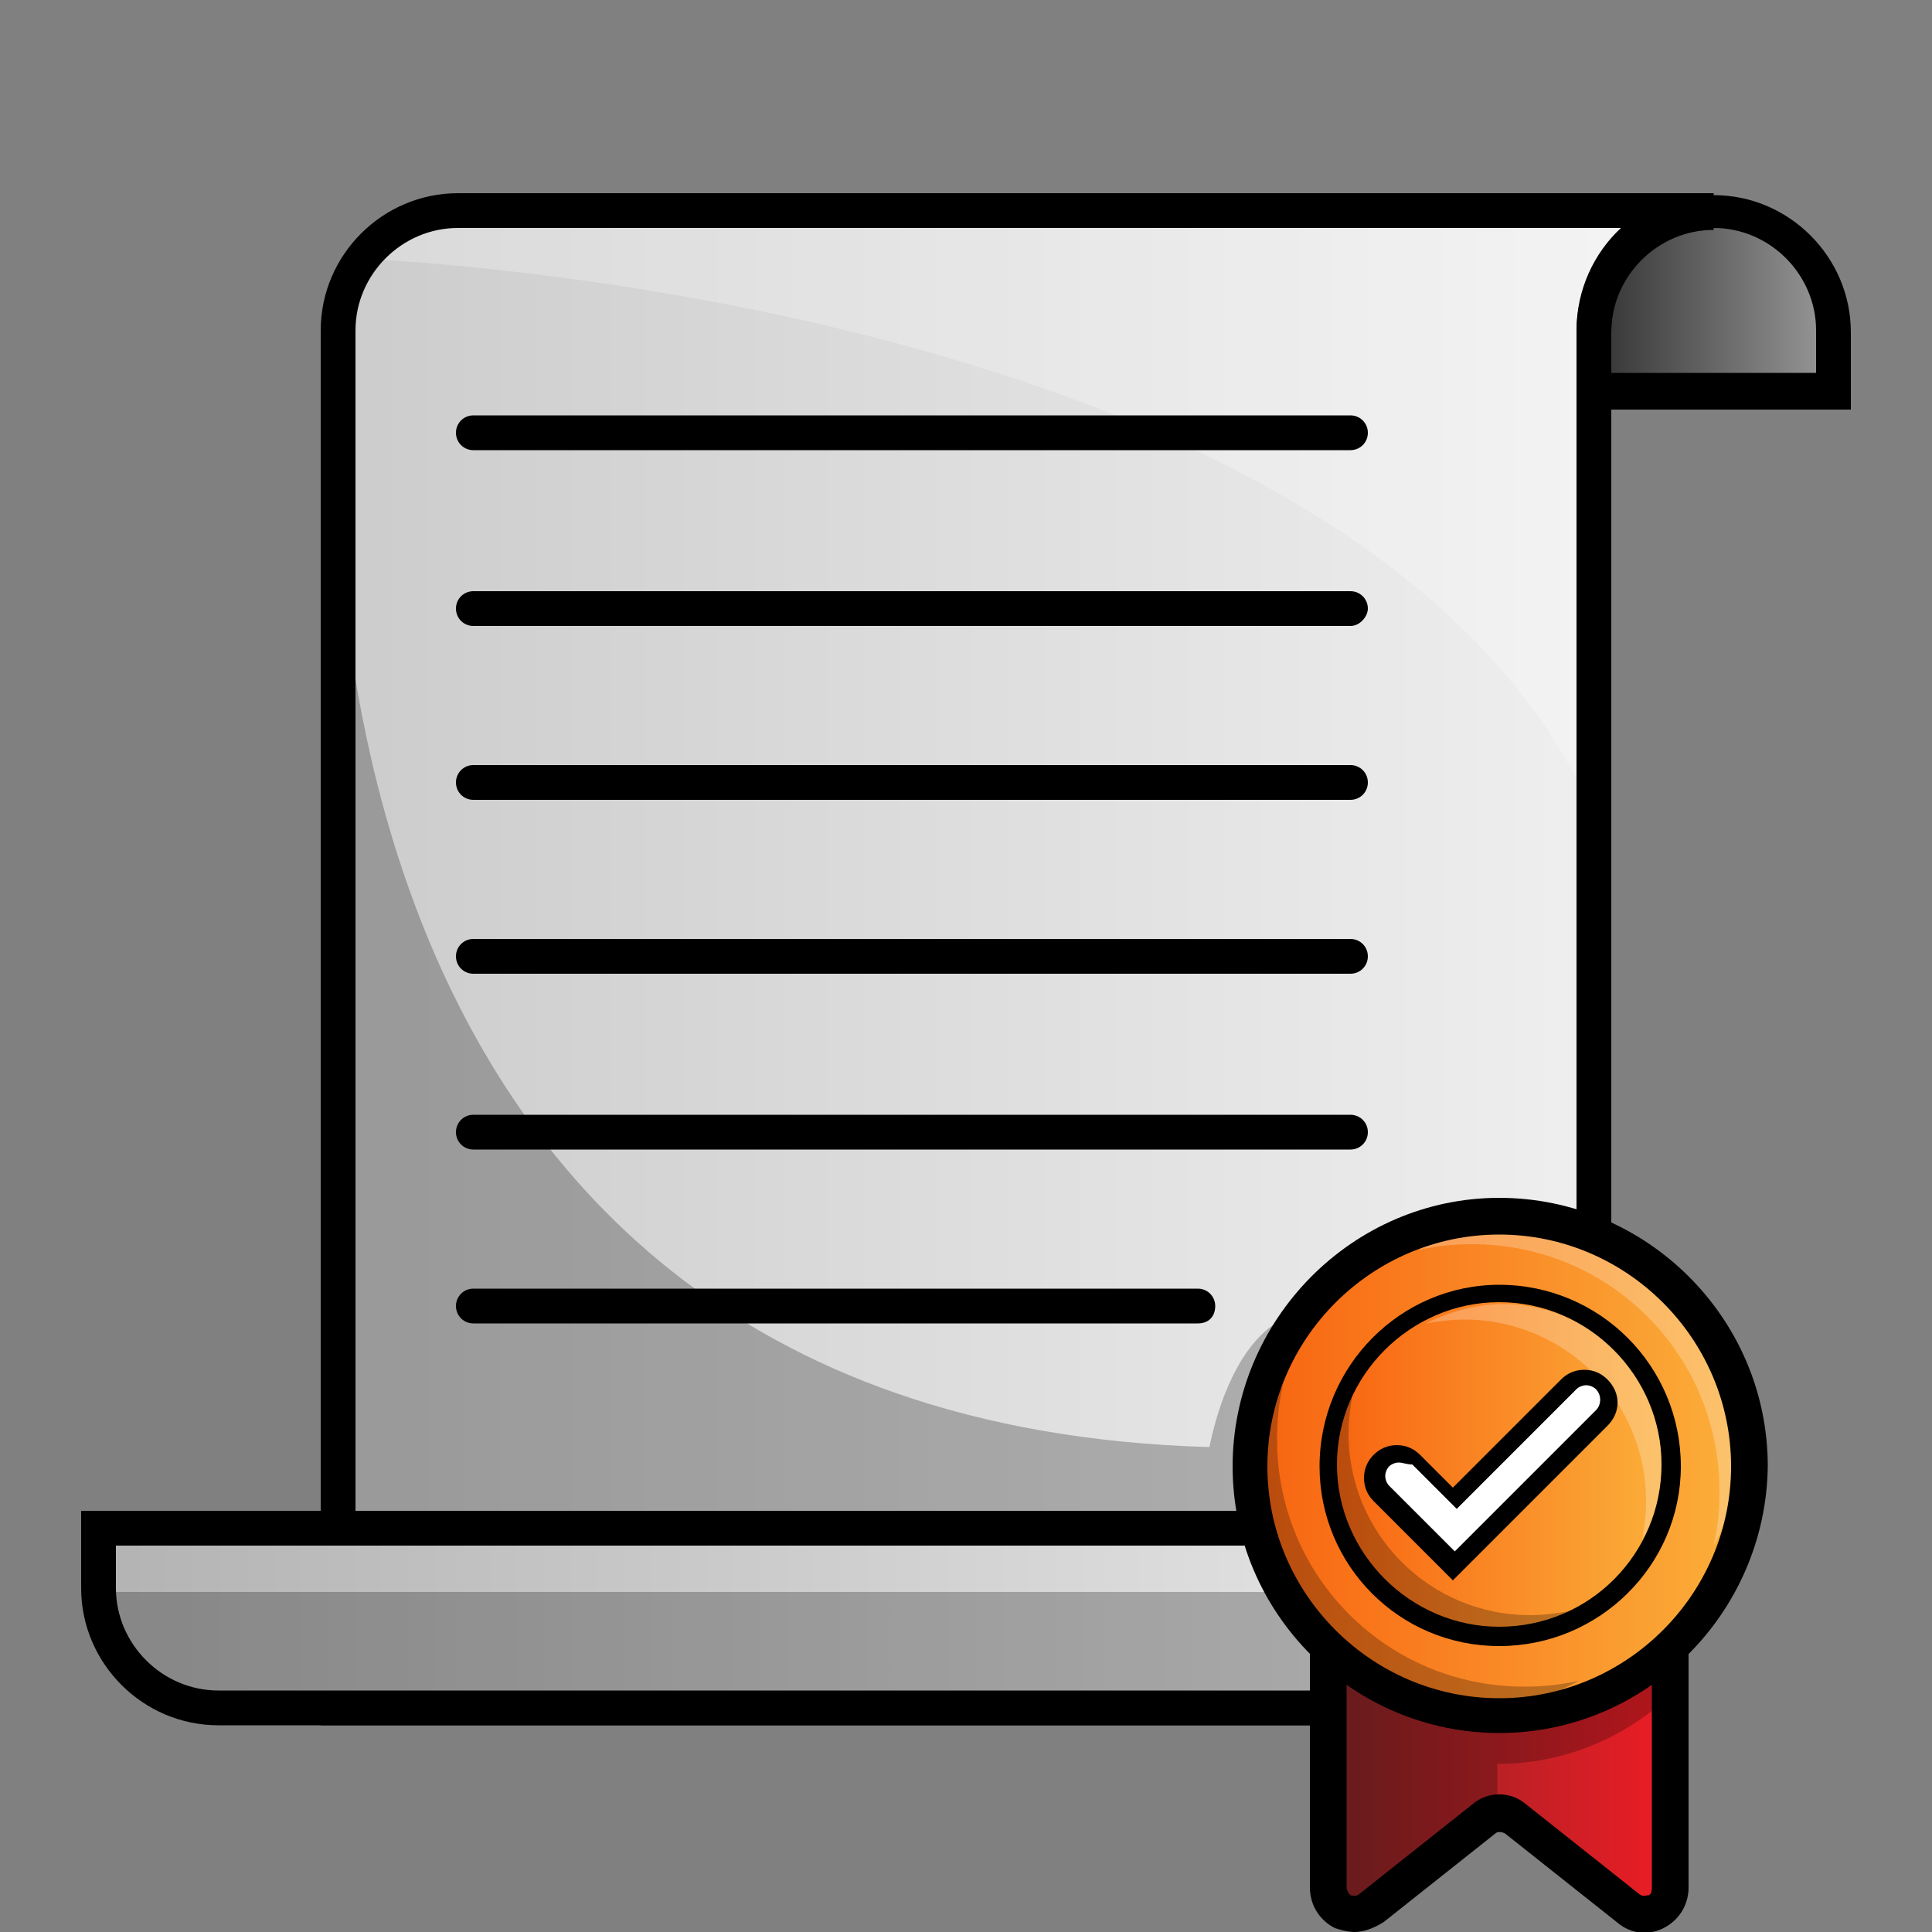 <?xml version="1.0" encoding="utf-8"?>
<!-- Generator: Adobe Illustrator 28.1.0, SVG Export Plug-In . SVG Version: 6.00 Build 0)  -->
<svg version="1.1" id="Artes" xmlns="http://www.w3.org/2000/svg" xmlns:xlink="http://www.w3.org/1999/xlink" x="0px" y="0px"
	 viewBox="0 0 100 100" style="enable-background:new 0 0 100 100;" xml:space="preserve">
<rect x="0" y="0" width="100" height="100" fill="#808080" stroke="none"/>
<style type="text/css">
	.st0{fill:url(#SVGID_1_);}
	.st1{opacity:0.15;}
	.st2{fill:url(#SVGID_00000050652757235875890130000014282079267046137257_);}
	.st3{fill:url(#SVGID_00000124127358947935000470000013627484181914361237_);}
	.st4{opacity:0.25;}
	.st5{opacity:0.25;fill:#FFFFFF;}
	.st6{fill:url(#SVGID_00000141422104761486204860000015352451872847476894_);}
	.st7{fill:url(#SVGID_00000031171090372813328100000014127377308330184358_);}
	.st8{fill:url(#SVGID_00000119834525797842840580000012475060210029375670_);}
	.st9{fill:url(#SVGID_00000003802536120176379350000015573986006395878296_);}
	.st10{opacity:0.35;fill:#FFFFFF;}
	.st11{fill:#FFFFFF;}
	.st12{fill:none;}
	.st13{fill:url(#SVGID_00000150072724714732145230000017285942220544721839_);}
	.st14{fill:url(#SVGID_00000121981254630033009170000012931506791540225980_);}
	.st15{fill:url(#SVGID_00000178180207782544286250000008639375092602041524_);}
	.st16{fill:url(#SVGID_00000077298826099201862350000010254124647346224302_);}
	.st17{fill:url(#SVGID_00000013182951441835881130000009157600364720399787_);}
	.st18{fill:url(#SVGID_00000116215367398844703400000012421794024546330804_);}
	.st19{fill:url(#SVGID_00000137121294896341456610000018320133865721354922_);}
	.st20{fill:url(#SVGID_00000015315277085468392030000015883645853267784845_);}
	.st21{fill:url(#SVGID_00000036930506752026626640000006176576170321602715_);}
	.st22{fill-rule:evenodd;clip-rule:evenodd;fill:url(#SVGID_00000082341208521402541050000002393659905563738302_);}
	.st23{fill-rule:evenodd;clip-rule:evenodd;fill:url(#SVGID_00000077297629174663093300000011407348793401661620_);}
	.st24{opacity:0.25;fill-rule:evenodd;clip-rule:evenodd;fill:#FFFFFF;}
	.st25{opacity:0.25;fill-rule:evenodd;clip-rule:evenodd;}
	.st26{fill:url(#SVGID_00000118355139064112615210000005042392124259769742_);}
	.st27{fill:url(#SVGID_00000008870786966580021580000004730730985091766959_);}
	.st28{fill:url(#SVGID_00000059277013215728757340000006183081305113201805_);}
	.st29{fill:url(#SVGID_00000048490253976743552690000003085354246678102658_);}
	.st30{fill:url(#SVGID_00000092457000336029956070000002103914982907641500_);}
	.st31{fill:url(#SVGID_00000178916763635151252050000002218169913429660332_);}
	.st32{fill:url(#SVGID_00000094617808878764752030000007211628922213718946_);}
	.st33{fill:url(#SVGID_00000179625444387283030540000016531125929867516320_);}
	.st34{fill:url(#SVGID_00000154411055948197504490000005031036477912857772_);}
	.st35{fill:url(#SVGID_00000139256412977575036050000008322912796061208720_);}
	.st36{fill:url(#SVGID_00000130631079792924812510000008855438646059734930_);}
	.st37{fill-rule:evenodd;clip-rule:evenodd;fill:url(#SVGID_00000035507133818525866650000006084292329227089025_);}
	.st38{fill:url(#SVGID_00000120550962912920363820000000427088549495300513_);}
	.st39{fill:url(#SVGID_00000177477054303430862570000017326172405463551635_);}
	.st40{fill-rule:evenodd;clip-rule:evenodd;}
	.st41{fill:url(#SVGID_00000070832106784068602610000006484091322862229640_);}
	.st42{clip-path:url(#SVGID_00000157286351065474533980000015338489538039527555_);}
	.st43{fill:url(#SVGID_00000080892233145256836920000009026590610919704251_);}
	.st44{fill:url(#SVGID_00000108272351692699808310000012655786588220905607_);}
	.st45{fill:url(#SVGID_00000111901733571843768370000017077615733486922667_);}
	.st46{fill:url(#SVGID_00000005984278703839065330000004215053066887989930_);}
	.st47{clip-path:url(#SVGID_00000077294278023340241400000014037919235206260668_);}
	.st48{fill:url(#SVGID_00000016077173031420533000000014729200037325899408_);}
	.st49{fill:url(#SVGID_00000143596470227245991410000011501777640631775658_);}
	.st50{fill:url(#SVGID_00000007399571951304225990000003932263803211730860_);}
	.st51{fill:url(#SVGID_00000067956699831656752540000016585972218591263367_);}
	.st52{fill:url(#SVGID_00000145050847101485230190000016189854934643470474_);}
	.st53{fill:url(#SVGID_00000101793050830959476600000005666086915538717607_);}
	.st54{fill:url(#SVGID_00000041992500260321401890000015143970971492388028_);}
	.st55{fill:url(#SVGID_00000178906573359568682400000009369476871091678097_);}
	.st56{fill:url(#SVGID_00000023280155184447430420000010155244899602879617_);}
	.st57{fill:url(#SVGID_00000022535155768120597240000001275706329655869620_);}
	.st58{fill:url(#SVGID_00000176766038323064752020000000182601770798674076_);}
	.st59{fill:url(#SVGID_00000147925616206951545850000002109676948251250861_);}
	.st60{fill:url(#SVGID_00000124120367077586555370000005215132197977542788_);}
	.st61{fill:url(#SVGID_00000147898695687834811290000005363564317089508023_);}
	.st62{fill:url(#SVGID_00000160882385427764039680000004978584033058917536_);}
	.st63{fill:url(#SVGID_00000017494319880964579620000007882048448842833294_);}
	.st64{clip-path:url(#SVGID_00000173119425690635205890000014600064625261171851_);}
	.st65{fill:url(#SVGID_00000160170975627290494110000012136276499272874425_);}
	.st66{fill:url(#SVGID_00000031188803800614498210000006166718121512586117_);}
	.st67{fill:url(#SVGID_00000047061983408563353470000004975149264534410406_);}
	.st68{fill:url(#SVGID_00000040565852064987223110000013154786468566709649_);}
	.st69{fill:url(#SVGID_00000065755497153756705140000005894124773547913898_);}
</style>
<g>
	<g>
		<linearGradient id="SVGID_1_" gradientUnits="userSpaceOnUse" x1="17.499" y1="49.632" x2="88.692" y2="49.632">
			<stop  offset="5.429018e-06" style="stop-color:#CCCCCC"/>
			<stop  offset="1" style="stop-color:#F2F2F2"/>
		</linearGradient>
		<path class="st0" d="M76.3,88.3H17.5V17.1c0-3.4,2.8-6.2,6.2-6.2h65c-3.4,0-6.2,2.8-6.2,6.2v65C82.5,85.6,79.7,88.3,76.3,88.3z"/>
		
			<linearGradient id="SVGID_00000072279181585232746430000005543654037491315388_" gradientUnits="userSpaceOnUse" x1="82.501" y1="15.583" x2="94.882" y2="15.583">
			<stop  offset="5.881880e-06" style="stop-color:#333333"/>
			<stop  offset="1" style="stop-color:#999999"/>
		</linearGradient>
		<path style="fill:url(#SVGID_00000072279181585232746430000005543654037491315388_);" d="M94.9,20.2H82.5v-3.1
			c0-3.4,2.8-6.2,6.2-6.2c3.4,0,6.2,2.8,6.2,6.2V20.2z"/>
		<path class="st5" d="M18.8,13.4c0,0,51.5,1.9,63.6,28.5c0,0-0.2-25.3,0.3-26.7s4.9-4.4,4.9-4.4S25,10.8,23.1,10.8
			S19.4,11.7,18.8,13.4z"/>
		<path d="M76.3,89.3H16.6V17.1c0-3.9,3.2-7.1,7.1-7.1h65v1.9c-2.9,0-5.3,2.4-5.3,5.3v65C83.4,86.1,80.2,89.3,76.3,89.3z M18.4,87.4
			h57.9c2.9,0,5.3-2.4,5.3-5.3v-65c0-2.1,0.9-4,2.3-5.3H23.7c-2.9,0-5.3,2.4-5.3,5.3V87.4z"/>
		
			<linearGradient id="SVGID_00000141458022960125436660000016486310457443493521_" gradientUnits="userSpaceOnUse" x1="5.118" y1="83.681" x2="76.31" y2="83.681">
			<stop  offset="4.976156e-06" style="stop-color:#B3B3B3"/>
			<stop  offset="1" style="stop-color:#E6E6E6"/>
		</linearGradient>
		<path style="fill:url(#SVGID_00000141458022960125436660000016486310457443493521_);" d="M5.1,79v3.1c0,3.4,2.8,6.2,6.2,6.2h65
			c-3.4,0-6.2-2.8-6.2-6.2V79H5.1z"/>
		<path class="st4" d="M5.1,82.4h61.4l2.3,3.1l0,2.9c0,0-55.4,0-57.8,0S5.1,86.5,5.1,82.4z"/>
		<path class="st4" d="M64.6,75c0-0.6,0.1-1.3,0.2-2c0.2-1.6,4.1-6.5,1.2-4.5c-2.2,1.5-3.1,4.9-3.4,6.4
			c-49.4-1.4-45.1-54.8-45.1-54.8l-0.4,0.4l0.4,58.1L64.8,79L64.6,75C64.6,75,64.6,75,64.6,75z"/>
		<path d="M95.8,21.2H81.6v-4c0-3.9,3.2-7.1,7.1-7.1c3.9,0,7.1,3.2,7.1,7.1V21.2z M83.4,19.3H94v-2.2c0-2.9-2.4-5.3-5.3-5.3
			c-2.9,0-5.3,2.4-5.3,5.3V19.3z"/>
		<path d="M76.3,89.3h-65c-3.9,0-7.1-3.2-7.1-7.1v-4H71v4c0,2.9,2.4,5.3,5.3,5.3V89.3z M6,80v2.2c0,2.9,2.4,5.3,5.3,5.3h60.2
			c-1.4-1.3-2.3-3.2-2.3-5.3V80H6z"/>
		<g>
			<path d="M69.9,23.3H24.5c-0.5,0-0.9-0.4-0.9-0.9c0-0.5,0.4-0.9,0.9-0.9h45.4c0.5,0,0.9,0.4,0.9,0.9
				C70.8,22.9,70.4,23.3,69.9,23.3z"/>
			<path d="M69.9,32.4H24.5c-0.5,0-0.9-0.4-0.9-0.9c0-0.5,0.4-0.9,0.9-0.9h45.4c0.5,0,0.9,0.4,0.9,0.9
				C70.8,31.9,70.4,32.4,69.9,32.4z"/>
			<path d="M69.9,41.4H24.5c-0.5,0-0.9-0.4-0.9-0.9s0.4-0.9,0.9-0.9h45.4c0.5,0,0.9,0.4,0.9,0.9S70.4,41.4,69.9,41.4z"/>
			<path d="M69.9,50.4H24.5c-0.5,0-0.9-0.4-0.9-0.9c0-0.5,0.4-0.9,0.9-0.9h45.4c0.5,0,0.9,0.4,0.9,0.9C70.8,50,70.4,50.4,69.9,50.4z
				"/>
			<path d="M69.9,59.5H24.5c-0.5,0-0.9-0.4-0.9-0.9c0-0.5,0.4-0.9,0.9-0.9h45.4c0.5,0,0.9,0.4,0.9,0.9
				C70.8,59.1,70.4,59.5,69.9,59.5z"/>
			<path d="M62,68.5H24.5c-0.5,0-0.9-0.4-0.9-0.9s0.4-0.9,0.9-0.9H62c0.5,0,0.9,0.4,0.9,0.9S62.6,68.5,62,68.5z"/>
		</g>
		
			<linearGradient id="SVGID_00000139281134845054718690000015725500914043613318_" gradientUnits="userSpaceOnUse" x1="86.429" y1="86.863" x2="68.709" y2="86.863">
			<stop  offset="0" style="stop-color:#ED1C24"/>
			<stop  offset="1" style="stop-color:#872527"/>
		</linearGradient>
		<path style="fill:url(#SVGID_00000139281134845054718690000015725500914043613318_);" d="M84.2,98.8l-5.8-4.6
			c-0.5-0.4-1.2-0.4-1.7,0l-5.8,4.6c-0.9,0.7-2.2,0.1-2.2-1.1V74.7h17.7v23.1C86.4,98.8,85.1,99.5,84.2,98.8z"/>
		
			<linearGradient id="SVGID_00000132777751072601355200000010203652224159705008_" gradientUnits="userSpaceOnUse" x1="90.488" y1="75.868" x2="64.65" y2="75.868">
			<stop  offset="2.717173e-06" style="stop-color:#FBB03B"/>
			<stop  offset="1" style="stop-color:#F86310"/>
		</linearGradient>
		<path style="fill-rule:evenodd;clip-rule:evenodd;fill:url(#SVGID_00000132777751072601355200000010203652224159705008_);" d="
			M77.6,88.8c-7.1,0-12.9-5.8-12.9-12.9c0-7.1,5.8-12.9,12.9-12.9c7.1,0,12.9,5.8,12.9,12.9C90.5,83,84.7,88.8,77.6,88.8z"/>
		
			<linearGradient id="SVGID_00000023965325944951901170000007519260848203173551_" gradientUnits="userSpaceOnUse" x1="86.46" y1="75.868" x2="68.678" y2="75.868">
			<stop  offset="2.717173e-06" style="stop-color:#FBB03B"/>
			<stop  offset="1" style="stop-color:#F86310"/>
		</linearGradient>
		<path style="fill-rule:evenodd;clip-rule:evenodd;fill:url(#SVGID_00000023965325944951901170000007519260848203173551_);" d="
			M77.6,84.8c-4.9,0-8.9-4-8.9-8.9c0-4.9,4-8.9,8.9-8.9c4.9,0,8.9,4,8.9,8.9C86.5,80.8,82.5,84.8,77.6,84.8z"/>
		<path class="st11" d="M75.2,81.1l-3.8-3.8c-0.5-0.5-0.5-1.3,0-1.8c0.5-0.5,1.3-0.5,1.8,0l2,2l5.9-5.9c0.5-0.5,1.3-0.5,1.8,0
			c0.5,0.5,0.5,1.3,0,1.8L75.2,81.1z"/>
		<path class="st24" d="M75.8,68.3c5.2,0,9.4,4.2,9.4,9.4c0,0.7-0.1,1.4-0.2,2c0.7-1.2,1-2.5,1-4c0-4.6-3.7-8.2-8.2-8.2
			c-1.4,0-2.8,0.4-4,1C74.4,68.4,75.1,68.3,75.8,68.3z"/>
		<path class="st24" d="M76.2,64.4c7.1,0,12.8,5.7,12.8,12.8c0,1-0.1,1.9-0.3,2.8c0.9-1.6,1.4-3.5,1.4-5.4c0-6.2-5-11.3-11.3-11.3
			c-2,0-3.8,0.5-5.4,1.4C74.3,64.5,75.3,64.4,76.2,64.4z"/>
		<path class="st25" d="M78.9,87.3c-7.1,0-12.8-5.7-12.8-12.8c0-1,0.1-1.9,0.3-2.8c-0.9,1.6-1.4,3.5-1.4,5.4c0,6.2,5,11.3,11.3,11.3
			c2,0,3.8-0.5,5.4-1.4C80.8,87.2,79.9,87.3,78.9,87.3z"/>
		<path class="st25" d="M79.2,83.6c-5.2,0-9.4-4.2-9.4-9.4c0-0.7,0.1-1.4,0.2-2c-0.7,1.2-1,2.5-1,4c0,4.6,3.7,8.2,8.2,8.2
			c1.4,0,2.8-0.4,4-1C80.6,83.5,79.9,83.6,79.2,83.6z"/>
		<path d="M70.1,100c-0.3,0-0.7-0.1-1-0.2c-0.8-0.4-1.3-1.2-1.3-2.1V85.3h1.9v12.4c0,0.2,0.2,0.4,0.2,0.4c0.1,0,0.3,0.1,0.5-0.1
			l5.8-4.6c0.8-0.7,2-0.7,2.8,0l5.8,4.6c0.2,0.2,0.4,0.1,0.5,0.1c0.1,0,0.2-0.1,0.2-0.4V85.3h1.9v12.4c0,0.9-0.5,1.7-1.3,2.1
			c-0.8,0.4-1.7,0.3-2.4-0.3l-5.8-4.6c-0.2-0.1-0.4-0.1-0.5,0l-5.8,4.6C71.1,99.8,70.6,100,70.1,100z"/>
		<path d="M77.6,89.7c-7.6,0-13.8-6.2-13.8-13.8c0-7.6,6.2-13.9,13.8-13.9c7.6,0,13.9,6.2,13.9,13.9C91.4,83.5,85.2,89.7,77.6,89.7z
			 M77.6,63.9c-6.6,0-12,5.4-12,12c0,6.6,5.4,12,12,12c6.6,0,12-5.4,12-12C89.6,69.3,84.2,63.9,77.6,63.9z"/>
		<path d="M77.6,85.2c-5.2,0-9.3-4.2-9.3-9.3c0-5.2,4.2-9.4,9.3-9.4c5.2,0,9.4,4.2,9.4,9.4C87,81,82.8,85.2,77.6,85.2z M77.6,67.4
			c-4.6,0-8.4,3.8-8.4,8.4c0,4.6,3.8,8.4,8.4,8.4c4.7,0,8.4-3.8,8.4-8.4C86,71.2,82.2,67.4,77.6,67.4z"/>
		<path d="M75.2,81.8l-4.1-4.1c-0.3-0.3-0.5-0.7-0.5-1.2c0-0.5,0.2-0.9,0.5-1.2c0.3-0.3,0.7-0.5,1.2-0.5c0.5,0,0.9,0.2,1.2,0.5
			l1.7,1.7l5.6-5.6c0.3-0.3,0.7-0.5,1.2-0.5s0.9,0.2,1.2,0.5c0.7,0.7,0.7,1.7,0,2.4L75.2,81.8z M72.4,75.7c-0.2,0-0.4,0.1-0.5,0.2
			c-0.1,0.1-0.2,0.3-0.2,0.5c0,0.2,0.1,0.4,0.2,0.5l3.4,3.4l7.3-7.3c0.3-0.3,0.3-0.8,0-1.1c-0.1-0.1-0.3-0.2-0.5-0.2
			c-0.2,0-0.4,0.1-0.5,0.2l-6.2,6.2l-2.3-2.3C72.8,75.8,72.6,75.7,72.4,75.7z"/>
		<path class="st4" d="M86.5,85.4c-2.4,2-5.5,3.3-8.9,3.3c-3.4,0-6.5-1.2-8.8-3.3v2.4c0,0,0.1,0.1,0.1,0.1v10.5h1.7l0,0.6l0.8-0.6h0
			v0l6.1-4.2v-2.9c3.4,0,6.5-1.3,8.9-3.5V85.4z"/>
	</g>
	<rect y="0" class="st12" width="100" height="100"/>
</g>
</svg>
